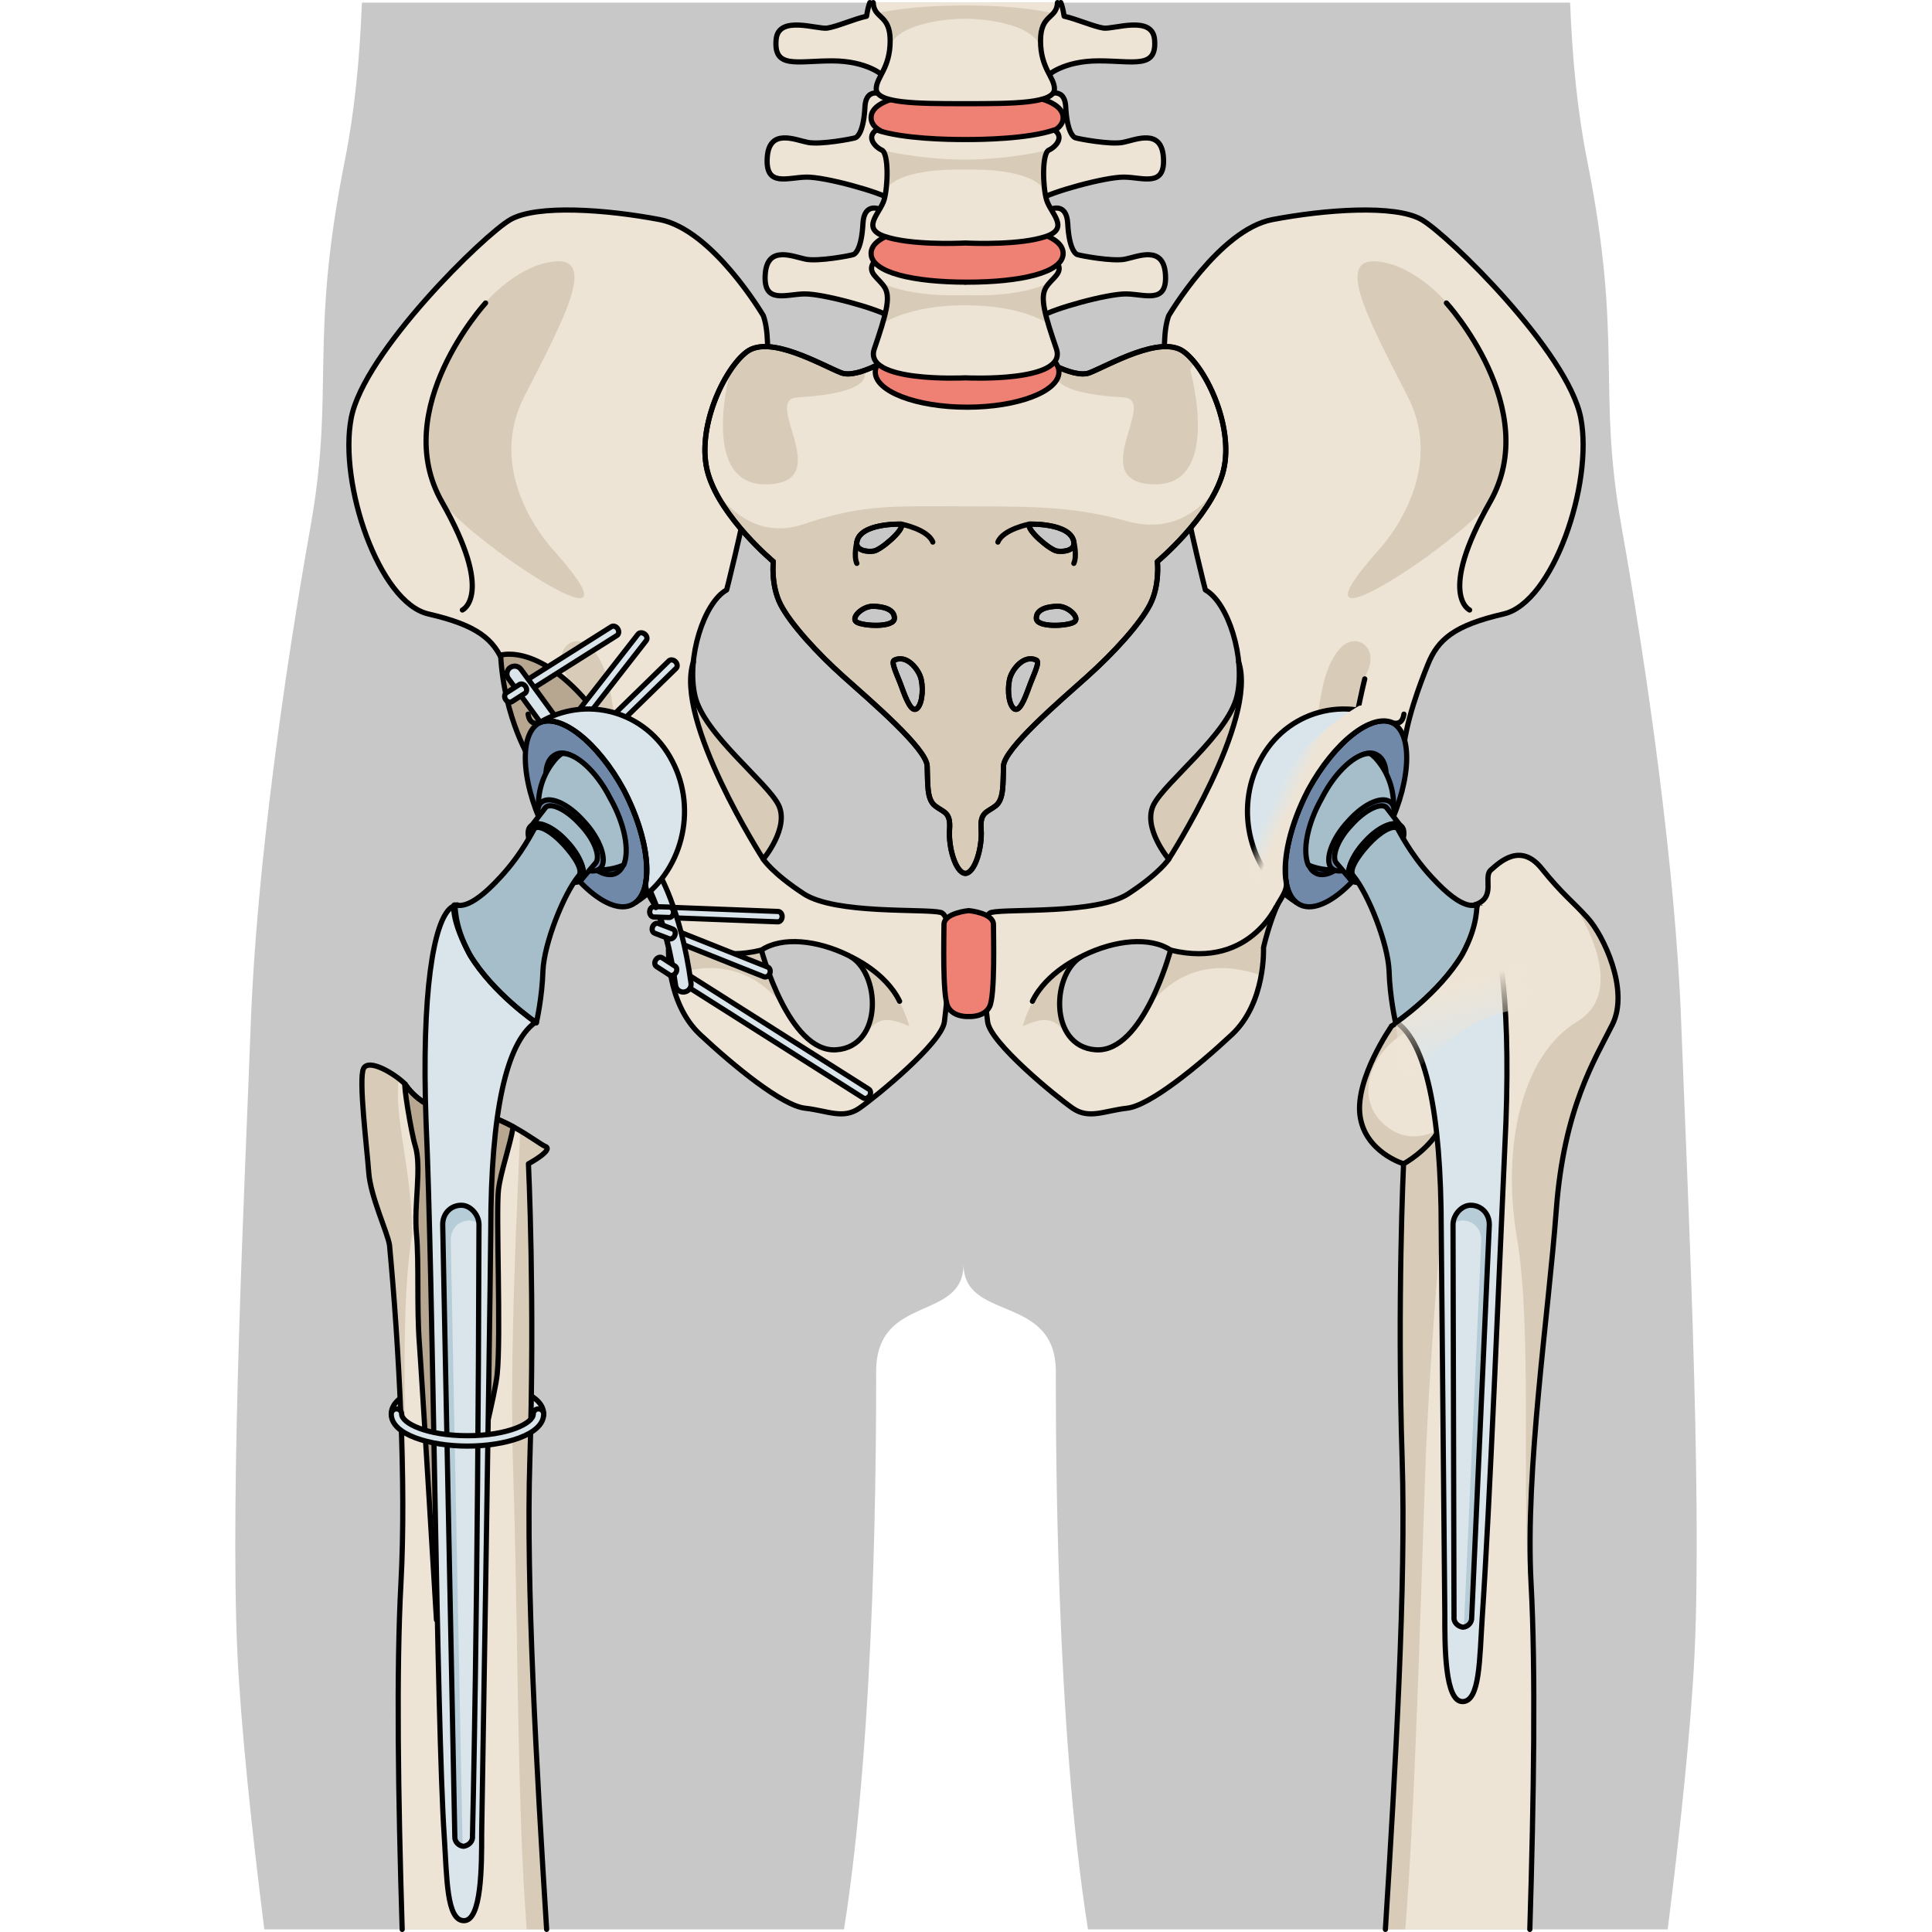 <?xml version="1.0" encoding="utf-8"?>
<!-- Created by: Science Figures, www.sciencefigures.org, Generator: Science Figures Editor -->
<!DOCTYPE svg PUBLIC "-//W3C//DTD SVG 1.1//EN" "http://www.w3.org/Graphics/SVG/1.1/DTD/svg11.dtd">
<svg version="1.1" id="Layer_1" xmlns="http://www.w3.org/2000/svg" xmlns:xlink="http://www.w3.org/1999/xlink" 
	 width="800px" height="800px" viewBox="0 0 281.256 371.818" enable-background="new 0 0 281.256 371.818"
	 xml:space="preserve">
<g>
	<path id="changecolor_226_" fill="#C8C8C8" d="M5.586,371.316h111.564c6.183-39.051,6.184-93.791,6.184-107.318
		c0-15.115,16.818-9.516,16.818-20.719c0,11.203,17.767,5.604,17.767,20.719c0,13.527-0.004,68.268,6.184,107.318H275.67
		c2.448-19.433,4.521-39.121,5.18-53.273c1.479-31.598-1.475-91.57-2.584-121.373c-1.11-29.804-6.658-68.229-11.457-95.163
		c-4.805-26.928,0.369-35.553-6.655-70.739c-1.86-9.323-2.86-19.659-3.263-30.265H24.367c-0.402,10.605-1.4,20.941-3.262,30.265
		c-7.022,35.188-1.854,43.812-6.652,70.739C9.644,128.441,4.098,166.866,2.994,196.67c-1.11,29.803-4.062,89.775-2.591,121.373
		C1.067,332.195,3.138,351.884,5.586,371.316z"/>
	<g>
		<g>
			<g>
				<path fill="#EEE4D5" d="M135.74,175.592c-3.163-0.752-20.259,0.398-26.34-3.583s-7.783-6.658-7.783-6.658
					s5.106-6.082,2.918-10.46c-2.188-4.377-14.354-13.623-16.056-20.92s1.702-18.001,6.082-20.435c0,0,10.948-42.331,7.056-52.791
					c0,0-9.729-16.542-19.949-18.487c-10.218-1.947-23.597-2.919-28.704,0c-5.108,2.918-28.218,25.544-30.651,38.191
					c-2.434,12.651,5.351,35.519,14.839,37.707c9.486,2.191,12.65,4.865,14.596,9.732c1.946,4.865,2.226,8.567,3.896,14.706
					c4.623-0.73,16.539,18.864,21.162,24.704c4.624,5.836,6.567,15.081,6.567,15.081s-0.485,10.565,6.081,16.719
					c6.569,6.148,15.813,13.688,20.192,14.178c4.379,0.486,7.298,2.189,10.46,0c3.161-2.188,15.88-12.575,16.363-16.624
					C136.954,192.599,138.9,176.345,135.74,175.592z M115.662,202.034c-9.167,0.631-14.407-19.186-14.407-19.186
					c3.931-2.619,10.696-1.963,16.811,1.056C124.176,186.927,124.83,201.406,115.662,202.034z"/>
				<path fill="#D8CCB9" d="M101.617,165.352c0,0,5.106-6.082,2.918-10.46c-2.188-4.377-14.354-13.623-16.056-20.92
					c-0.471-2.014-0.54-4.289-0.317-6.579C84.419,138.635,101.617,165.352,101.617,165.352z"/>
				<g>
					<path fill="#D8CCB9" d="M83.822,187.745c12.526-4.531,19.453,2.779,22.019,6.471c-2.919-5.198-4.514-11.099-4.578-11.345
						c-2.751,0.456-5.783,1.114-9.074,0.675c-7.771-1.046-11.236-8.879-11.236-8.879h-0.028c1.691,4.12,2.448,7.713,2.448,7.713
						S83.272,184.679,83.822,187.745z"/>
					<path fill="#D8CCB9" d="M116.419,183.158l-0.006,0.003c0.555,0.23,1.104,0.476,1.649,0.743c4.94,2.443,6.312,12.376,1.81,16.42
						l0.002-0.002c3.186-2.787,3.391-5.693,9.847-2.827C126.493,186.141,116.419,183.158,116.419,183.158z"/>
					<polygon fill="#D8CCB9" points="107.011,196.144 107.003,196.133 107.011,196.147 					"/>
				</g>
				<path fill="#D8CCB9" d="M64.747,123.604c-1.412,0.566-2.373,2.201-1.828,4.346c0.564,2.229,2.031,3.866,2.401,6.274
					c0.471,3.039,0.689,6.142,1.021,9.2c0.565,5.215,1.628,9.464,11.775,8.857c10.149-0.603-3.588-7.161-4.119-9.062
					c-1.603-5.723-1.189-13.779-5.389-18.478C67.413,123.404,65.92,123.132,64.747,123.604z"/>
				<path fill="#D8CCB9" d="M61.682,106.37c0,0-14.141-14.268-6.046-30.074c8.093-15.806,14.521-27.775,4.61-25.811
					c-9.913,1.969-18.853,15.018-20.97,22.287c-2.116,7.266-3.594,15.941,0,22.911C42.872,102.651,81.066,128.409,61.682,106.37z"/>
				<path fill="none" stroke="#000000" stroke-linecap="round" stroke-linejoin="round" stroke-miterlimit="10" d="M135.74,175.592
					c-3.163-0.752-20.259,0.398-26.34-3.583s-7.783-6.658-7.783-6.658s5.106-6.082,2.918-10.46
					c-2.188-4.377-14.354-13.623-16.056-20.92s1.702-18.001,6.082-20.435c0,0,10.948-42.331,7.056-52.791
					c0,0-9.729-16.542-19.949-18.487c-10.218-1.947-23.597-2.919-28.704,0c-5.108,2.918-28.218,25.544-30.651,38.191
					c-2.434,12.651,5.351,35.519,14.839,37.707c9.486,2.191,12.65,4.865,14.596,9.732c1.946,4.865,1.766,8.567,3.896,14.706
					c4.623-0.73,16.539,18.864,21.162,24.704c4.624,5.836,6.567,15.081,6.567,15.081s-0.485,10.565,6.081,16.719
					c6.569,6.148,15.813,13.688,20.192,14.178c4.379,0.486,7.298,2.189,10.46,0c3.161-2.188,15.88-12.575,16.363-16.624
					C136.954,192.599,138.9,176.345,135.74,175.592z M115.662,202.034c-9.167,0.631-14.407-19.186-14.407-19.186
					c3.931-2.619,10.696-1.963,16.811,1.056C124.176,186.927,124.83,201.406,115.662,202.034z"/>
				<path fill="none" stroke="#000000" stroke-linecap="round" stroke-linejoin="round" stroke-miterlimit="10" d="M48.171,58.307
					c0,0-18.595,20.363-8.399,38.294c10.194,17.931,3.933,20.796,3.933,20.796"/>
				<path fill="none" stroke="#000000" stroke-linecap="round" stroke-linejoin="round" stroke-miterlimit="10" d="M101.617,165.352
					c0,0-17.198-26.721-13.455-37.96"/>
				<path fill="none" stroke="#000000" stroke-linecap="round" stroke-linejoin="round" stroke-miterlimit="10" d="M80.303,173.231
					c0,0,5.117,13.479,20.95,9.618"/>
				<path fill="none" stroke="#000000" stroke-linecap="round" stroke-linejoin="round" stroke-miterlimit="10" d="M118.529,184.163
					c0,0,6.6,2.916,9.32,8.533"/>
				<g>
					<path fill="#EEE4D5" d="M144.789,196.652c0.484,4.049,13.201,14.436,16.363,16.624c3.164,2.189,6.082,0.486,10.461,0
						c4.379-0.489,13.623-8.027,20.191-14.178c6.568-6.152,6.08-16.719,6.08-16.719s1.945-9.245,6.568-15.081
						c4.625-5.84,15.609-16.51,19.184-16.01c-0.35-5.375,3.928-18.534,5.873-23.398c1.945-4.867,5.109-7.543,14.598-9.733
						c9.488-2.187,17.271-25.055,14.838-37.706c-2.434-12.648-25.543-35.272-30.65-38.191c-5.109-2.919-18.488-1.947-28.707,0
						c-10.217,1.946-19.945,18.487-19.945,18.487c-3.896,10.46,7.053,52.79,7.053,52.79c4.379,2.434,7.787,13.138,6.084,20.436
						c-1.705,7.297-13.867,16.542-16.055,20.92c-2.189,4.379,2.918,10.46,2.918,10.46s-1.705,2.676-7.785,6.658
						c-6.082,3.98-23.176,2.83-26.338,3.583C142.357,176.345,144.303,192.599,144.789,196.652z M163.195,183.904
						c6.111-3.018,12.879-3.675,16.807-1.055c0,0-5.238,19.816-14.406,19.186C156.426,201.406,157.082,186.927,163.195,183.904z"/>
					<path fill="#D8CCB9" d="M179.643,165.352c0,0-5.107-6.082-2.918-10.46c2.188-4.379,14.35-13.623,16.055-20.92
						c0.469-2.014,0.539-4.289,0.318-6.579C196.834,138.635,179.643,165.352,179.643,165.352z"/>
					<g>
						<path fill="#D8CCB9" d="M197.436,187.745c-12.527-4.531-19.451,2.779-22.018,6.471c2.916-5.198,4.512-11.099,4.578-11.345
							c2.75,0.456,5.781,1.114,9.072,0.675c7.771-1.046,11.236-8.879,11.236-8.879h0.027c-1.688,4.12-2.447,7.713-2.447,7.713
							S197.984,184.679,197.436,187.745z"/>
						<path fill="#D8CCB9" d="M164.836,183.158l0.008,0.003c-0.555,0.23-1.104,0.476-1.648,0.743
							c-4.943,2.443-6.314,12.376-1.812,16.42v-0.002c-3.186-2.787-3.393-5.693-9.846-2.827
							C154.766,186.141,164.836,183.158,164.836,183.158z"/>
						<polygon fill="#D8CCB9" points="174.246,196.144 174.25,196.133 174.246,196.147 						"/>
					</g>
					<path fill="#D8CCB9" d="M216.512,123.604c1.412,0.566,2.371,2.201,1.826,4.346c-0.564,2.229-2.029,3.866-2.402,6.274
						c-0.471,3.039-0.688,6.142-1.018,9.2c-0.568,5.215-1.631,9.464-11.779,8.857c-10.148-0.603,3.59-7.161,4.123-9.062
						c1.6-5.723,1.188-13.779,5.389-18.478C213.844,123.404,215.334,123.132,216.512,123.604z"/>
					<path fill="#D8CCB9" d="M219.576,106.37c0,0,14.141-14.268,6.047-30.074c-8.096-15.806-14.525-27.775-4.611-25.811
						c9.912,1.968,18.852,15.017,20.969,22.286c2.119,7.266,3.594,15.942,0,22.911C238.387,102.651,200.189,128.409,219.576,106.37z
						"/>
					<path fill="none" stroke="#000000" stroke-linecap="round" stroke-linejoin="round" stroke-miterlimit="10" d="
						M224.666,145.484 M224.666,145.484c0.506-6.619,3.438-14.078,4.844-17.594c1.945-4.867,5.109-7.543,14.598-9.733
						c9.488-2.187,17.271-25.055,14.838-37.706c-2.434-12.648-25.543-35.272-30.65-38.191c-5.109-2.919-18.488-1.947-28.707,0
						c-10.217,1.946-19.945,18.487-19.945,18.487c-3.896,10.46,7.053,52.79,7.053,52.79c4.379,2.434,7.787,13.138,6.084,20.436
						c-1.705,7.297-13.867,16.542-16.055,20.92c-2.189,4.379,2.918,10.46,2.918,10.46s-1.705,2.676-7.785,6.658
						c-6.082,3.98-23.176,2.83-26.338,3.583c-3.162,0.752-1.217,17.005-0.73,21.059c0.484,4.049,13.201,14.436,16.363,16.624
						c3.164,2.189,6.082,0.486,10.461,0c4.379-0.489,13.623-8.027,20.191-14.178c6.568-6.152,6.08-16.719,6.08-16.719
						s1.945-9.245,6.568-15.081 M163.195,183.904c6.111-3.018,12.879-3.675,16.807-1.055c0,0-5.238,19.816-14.406,19.186
						C156.426,201.406,157.082,186.927,163.195,183.904z"/>
					<path fill="none" stroke="#000000" stroke-linecap="round" stroke-linejoin="round" stroke-miterlimit="10" d="M233.084,58.307
						c0,0,18.598,20.363,8.398,38.294c-10.193,17.931-3.93,20.796-3.93,20.796"/>
					<path fill="none" stroke="#000000" stroke-linecap="round" stroke-linejoin="round" stroke-miterlimit="10" d="
						M217.369,130.656c0,0-2.609,10.485-2.73,16.268c-0.123,5.786-7.377,5.358-7.377,5.358"/>
					<path fill="none" stroke="#000000" stroke-linecap="round" stroke-linejoin="round" stroke-miterlimit="10" d="
						M179.643,165.352c0,0,17.193-26.721,13.453-37.96"/>
					<path fill="none" stroke="#000000" stroke-linecap="round" stroke-linejoin="round" stroke-miterlimit="10" d="
						M200.955,173.231c0,0-5.117,13.479-20.953,9.618"/>
					<path fill="none" stroke="#000000" stroke-linecap="round" stroke-linejoin="round" stroke-miterlimit="10" d="M162.73,184.163
						c0,0-6.604,2.916-9.32,8.533"/>
				</g>
				<path fill="#EE8074" d="M141.154,195.632c0,0,2.948,0.218,4.014-1.899c1.068-2.115,0.746-13.549,0.746-15.8
					c0-2.248-4.76-2.683-4.76-2.683s-4.763,0.436-4.763,2.683c0,2.25-0.323,13.685,0.745,15.8
					C138.205,195.85,141.154,195.632,141.154,195.632z"/>
				<path fill="none" stroke="#000000" stroke-linecap="round" stroke-linejoin="round" stroke-miterlimit="10" d="M141.154,195.632
					c0,0,2.948,0.218,4.014-1.899c1.068-2.115,0.746-13.549,0.746-15.8c0-2.248-4.76-2.683-4.76-2.683s-4.763,0.436-4.763,2.683
					c0,2.25-0.323,13.685,0.745,15.8C138.205,195.85,141.154,195.632,141.154,195.632z"/>
				<path fill="#B7A791" stroke="#000000" stroke-linecap="round" stroke-linejoin="round" stroke-miterlimit="10" d="
					M56.962,146.557c0,0-5.204-8.066-5.897-20.468c0,0,8.585-2.775,19.773,13.009L56.962,146.557z"/>
			</g>
			<g>
				<g>
					<path fill="#EEE4D5" d="M182.529,67.676c-4.428-3.252-14.305,2.552-18.102,4.061c-3.26,1.294-10.506-3.48-10.506-3.48
						l-13.414-0.117l-13.419,0.117c0,0-7.25,4.775-10.506,3.48c-3.798-1.509-13.669-7.312-18.099-4.061
						c-4.431,3.248-10,15.09-7.47,23.566c2.53,8.473,12.53,16.832,12.53,16.832s-0.506,4.527,1.392,8.244
						c1.899,3.712,6.962,9.289,12.154,13.93c5.188,4.644,15.945,13.816,16.072,17.181c0.128,3.369-0.127,6.387,1.52,7.664
						c1.644,1.276,3.038,1.162,2.784,4.526c-0.251,3.369,1.14,8.359,3.039,8.476c1.898-0.115,3.289-5.106,3.037-8.476
						c-0.254-3.364,1.141-3.25,2.783-4.526c1.646-1.277,1.395-4.295,1.521-7.664c0.125-3.365,10.885-12.538,16.072-17.181
						c5.189-4.643,10.25-10.217,12.148-13.93c1.9-3.717,1.393-8.244,1.393-8.244s10.002-8.358,12.531-16.832
						C192.527,82.765,186.959,70.923,182.529,67.676z M119.622,104.324c0.608-3.731,8.561-3.453,8.561-3.453
						c0.669,1.058-3.942,4.954-5.281,5.18C121.567,106.271,119.363,105.923,119.622,104.324z M119.622,119.745
						c-1.334-0.779,1.033-3.062,3.036-3.062s4.248,0.555,4.189,2.335C126.788,120.803,120.959,120.524,119.622,119.745z
						 M131.28,136.281c-1.093,1.111-2.187-1.726-3.032-4.065c-0.844-2.338-2.178-4.822-1.398-5.179
						c2.309-1.059,4.368,1.503,4.977,3.12C132.433,131.771,132.372,135.166,131.28,136.281z M152.83,100.871
						c0,0,7.951-0.278,8.561,3.453c0.26,1.599-1.941,1.947-3.277,1.727C156.777,105.825,152.164,101.929,152.83,100.871z
						 M152.766,132.216c-0.846,2.339-1.939,5.177-3.029,4.065c-1.094-1.115-1.156-4.51-0.547-6.124
						c0.605-1.617,2.666-4.179,4.975-3.12C154.945,127.394,153.611,129.878,152.766,132.216z M161.391,119.745
						c-1.338,0.779-7.164,1.058-7.225-0.726c-0.062-1.781,2.184-2.336,4.188-2.336S162.725,118.966,161.391,119.745z"/>
					<g>
						<path fill="#D8CCB9" d="M182.529,67.676c-4.428-3.252-14.305,2.552-18.102,4.061c-1.43,0.57-3.629-0.033-5.648-0.892
							c-0.236,0.121-0.469,0.234-0.705,0.356c-1.359,3.703,6.266,4.887,12.951,5.296c6.688,0.408-7.58,16.359,5.723,16.718
							c13.301,0.361,7.035-22.015,7.035-22.015l0.803-1.504C183.895,68.856,183.199,68.167,182.529,67.676z"/>
						<path fill="#D8CCB9" d="M108.077,76.498c6.626-0.403,14.164-1.574,12.98-5.195c-1.659,0.588-3.313,0.894-4.474,0.434
							c-3.798-1.509-13.669-7.312-18.099-4.061c-1.037,0.758-2.129,1.987-3.171,3.526l0,0c0,0-6.26,22.376,7.04,22.017
							C115.656,92.857,101.387,76.906,108.077,76.498z"/>
					</g>
					<path fill="#D8CCB9" d="M189.248,93.265c-2.363,3.671-7.902,9.724-17.65,7.03c-9.711-2.687-16.703-2.85-30.759-2.85
						c-14.052,0-19.835-0.499-31.427,3.421c-11.53,3.898-17.606-7.527-17.67-7.649c3.31,7.751,11.805,14.856,11.805,14.856
						s-0.506,4.527,1.392,8.244c1.899,3.712,6.962,9.288,12.154,13.93c5.188,4.644,15.945,13.816,16.072,17.181
						c0.128,3.368-0.127,6.388,1.52,7.664c1.644,1.277,3.038,1.162,2.784,4.526c-0.251,3.369,1.14,8.359,3.04,8.477
						c1.898-0.117,3.289-5.108,3.035-8.477c-0.252-3.364,1.143-3.249,2.783-4.526c1.646-1.276,1.395-4.296,1.521-7.664
						c0.125-3.364,10.887-12.537,16.072-17.181c5.191-4.643,10.252-10.218,12.15-13.93c1.9-3.717,1.393-8.244,1.393-8.244
						S185.922,100.998,189.248,93.265z M119.622,104.324c0.608-3.731,8.561-3.453,8.561-3.453c0.669,1.058-3.942,4.954-5.281,5.18
						C121.567,106.271,119.363,105.923,119.622,104.324z M119.622,119.745c-1.334-0.779,1.033-3.062,3.036-3.062
						s4.248,0.555,4.189,2.335C126.788,120.803,120.959,120.524,119.622,119.745z M131.28,136.281
						c-1.093,1.111-2.187-1.726-3.032-4.065c-0.844-2.338-2.178-4.822-1.398-5.179c2.309-1.059,4.368,1.503,4.977,3.12
						C132.433,131.771,132.372,135.166,131.28,136.281z M152.83,100.871c0,0,7.951-0.278,8.561,3.453
						c0.26,1.599-1.941,1.947-3.277,1.727C156.777,105.825,152.164,101.929,152.83,100.871z M152.766,132.216
						c-0.846,2.339-1.939,5.177-3.029,4.065c-1.094-1.115-1.156-4.51-0.547-6.124c0.605-1.617,2.666-4.179,4.975-3.12
						C154.945,127.394,153.611,129.878,152.766,132.216z M161.391,119.745c-1.338,0.779-7.164,1.058-7.225-0.726
						c-0.062-1.781,2.184-2.336,4.188-2.336S162.725,118.966,161.391,119.745z"/>
					<path fill="none" stroke="#000000" stroke-linecap="round" stroke-linejoin="round" stroke-miterlimit="10" d="M182.529,67.676
						c-4.428-3.252-14.305,2.552-18.102,4.061c-3.26,1.294-10.506-3.48-10.506-3.48l-13.414-0.117l-13.419,0.117
						c0,0-7.25,4.775-10.506,3.48c-3.798-1.509-13.669-7.312-18.099-4.061c-4.431,3.248-10,15.09-7.47,23.566
						c2.53,8.473,12.53,16.832,12.53,16.832s-0.506,4.527,1.392,8.244c1.899,3.712,6.962,9.289,12.154,13.93
						c5.188,4.644,15.945,13.816,16.072,17.181c0.128,3.369-0.127,6.387,1.52,7.664c1.644,1.276,3.038,1.162,2.784,4.526
						c-0.251,3.369,1.14,8.359,3.039,8.476c1.898-0.115,3.289-5.106,3.037-8.476c-0.254-3.364,1.141-3.25,2.783-4.526
						c1.646-1.277,1.395-4.295,1.521-7.664c0.125-3.365,10.885-12.538,16.072-17.181c5.189-4.643,10.25-10.217,12.148-13.93
						c1.9-3.717,1.393-8.244,1.393-8.244s10.002-8.358,12.531-16.832C192.527,82.765,186.959,70.923,182.529,67.676z
						 M119.622,104.324c0.608-3.731,8.561-3.453,8.561-3.453c0.669,1.058-3.942,4.954-5.281,5.18
						C121.567,106.271,119.363,105.923,119.622,104.324z M119.622,119.745c-1.334-0.779,1.033-3.062,3.036-3.062
						s4.248,0.555,4.189,2.335C126.788,120.803,120.959,120.524,119.622,119.745z M131.28,136.281
						c-1.093,1.111-2.187-1.726-3.032-4.065c-0.844-2.338-2.178-4.822-1.398-5.179c2.309-1.059,4.368,1.503,4.977,3.12
						C132.433,131.771,132.372,135.166,131.28,136.281z M152.83,100.871c0,0,7.951-0.278,8.561,3.453
						c0.26,1.599-1.941,1.947-3.277,1.727C156.777,105.825,152.164,101.929,152.83,100.871z M152.766,132.216
						c-0.846,2.339-1.939,5.177-3.029,4.065c-1.094-1.115-1.156-4.51-0.547-6.124c0.605-1.617,2.666-4.179,4.975-3.12
						C154.945,127.394,153.611,129.878,152.766,132.216z M161.391,119.745c-1.338,0.779-7.164,1.058-7.225-0.726
						c-0.062-1.781,2.184-2.336,4.188-2.336S162.725,118.966,161.391,119.745z"/>
					<path fill="none" stroke="#000000" stroke-linecap="round" stroke-linejoin="round" stroke-miterlimit="10" d="M182.529,67.676
						c-4.428-3.252-14.305,2.552-18.102,4.061c-3.26,1.294-10.506-3.48-10.506-3.48l-13.414-0.117l-13.419,0.117
						c0,0-7.25,4.775-10.506,3.48c-3.798-1.509-13.669-7.312-18.099-4.061c-4.431,3.248-10,15.09-7.47,23.566
						c2.53,8.473,12.53,16.832,12.53,16.832s-0.506,4.527,1.392,8.244c1.899,3.712,6.962,9.289,12.154,13.93
						c5.188,4.644,15.945,13.816,16.072,17.181c0.128,3.369-0.127,6.387,1.52,7.664c1.644,1.276,3.038,1.162,2.784,4.526
						c-0.251,3.369,1.14,8.359,3.039,8.476c1.898-0.115,3.289-5.106,3.037-8.476c-0.254-3.364,1.141-3.25,2.783-4.526
						c1.646-1.277,1.395-4.295,1.521-7.664c0.125-3.365,10.885-12.538,16.072-17.181c5.189-4.643,10.25-10.217,12.148-13.93
						c1.9-3.717,1.393-8.244,1.393-8.244s10.002-8.358,12.531-16.832C192.527,82.765,186.959,70.923,182.529,67.676z
						 M119.622,104.324c0.608-3.731,8.561-3.453,8.561-3.453c0.669,1.058-3.942,4.954-5.281,5.18
						C121.567,106.271,119.363,105.923,119.622,104.324z M119.622,119.745c-1.334-0.779,1.033-3.062,3.036-3.062
						s4.248,0.555,4.189,2.335C126.788,120.803,120.959,120.524,119.622,119.745z M131.28,136.281
						c-1.093,1.111-2.187-1.726-3.032-4.065c-0.844-2.338-2.178-4.822-1.398-5.179c2.309-1.059,4.368,1.503,4.977,3.12
						C132.433,131.771,132.372,135.166,131.28,136.281z M152.83,100.871c0,0,7.951-0.278,8.561,3.453
						c0.26,1.599-1.941,1.947-3.277,1.727C156.777,105.825,152.164,101.929,152.83,100.871z M152.766,132.216
						c-0.846,2.339-1.939,5.177-3.029,4.065c-1.094-1.115-1.156-4.51-0.547-6.124c0.605-1.617,2.666-4.179,4.975-3.12
						C154.945,127.394,153.611,129.878,152.766,132.216z M161.391,119.745c-1.338,0.779-7.164,1.058-7.225-0.726
						c-0.062-1.781,2.184-2.336,4.188-2.336S162.725,118.966,161.391,119.745z"/>
					<path fill="#EEE4D5" d="M125.275,18.458c0,0-3.874-2.232-4.096,2.13c-0.224,4.362-1.266,5.726-1.857,5.929
						c-0.595,0.207-6.688,1.365-9.142,0.889c-2.452-0.479-7.434-2.796-7.805,2.93c-0.37,5.725,3.865,3.813,7.509,3.751
						c3.64-0.069,14.342,2.929,16.272,4.293C128.089,39.742,130.7,22.343,125.275,18.458z"/>
					<path fill="#EEE4D5" d="M155.727,18.458c0,0,3.875-2.232,4.096,2.13c0.223,4.362,1.264,5.726,1.859,5.929
						c0.594,0.207,6.689,1.365,9.143,0.889c2.449-0.479,7.43-2.796,7.803,2.93c0.371,5.725-3.863,3.813-7.51,3.751
						c-3.639-0.069-14.34,2.929-16.271,4.293C152.91,39.742,150.305,22.343,155.727,18.458z"/>
					<path fill="none" stroke="#000000" stroke-linecap="round" stroke-linejoin="round" stroke-miterlimit="10" d="M125.275,18.458
						c0,0-3.874-2.232-4.096,2.13c-0.224,4.362-1.266,5.726-1.857,5.929c-0.595,0.207-6.688,1.365-9.142,0.889
						c-2.452-0.479-7.434-2.796-7.805,2.93c-0.37,5.725,3.865,3.813,7.509,3.751c3.64-0.069,14.342,2.929,16.272,4.293
						C128.089,39.742,130.7,22.343,125.275,18.458z"/>
					<path fill="none" stroke="#000000" stroke-linecap="round" stroke-linejoin="round" stroke-miterlimit="10" d="M155.727,18.458
						c0,0,3.875-2.232,4.096,2.13c0.223,4.362,1.264,5.726,1.859,5.929c0.594,0.207,6.689,1.365,9.143,0.889
						c2.449-0.479,7.43-2.796,7.803,2.93c0.371,5.725-3.863,3.813-7.51,3.751c-3.639-0.069-14.34,2.929-16.271,4.293
						C152.91,39.742,150.305,22.343,155.727,18.458z"/>
					<path fill="#EEE4D5" d="M124.209,40.34c0,0-3.198-1.633-3.42,2.729c-0.222,4.363-1.264,5.723-1.858,5.931
						c-0.594,0.205-6.688,1.362-9.14,0.886c-2.452-0.478-7.431-2.794-7.804,2.932c-0.372,5.724,3.864,3.819,7.505,3.748
						c3.644-0.069,14.342,2.931,16.275,4.296C127.701,62.223,129.636,44.226,124.209,40.34z"/>
					<path fill="#EEE4D5" d="M156.791,40.34c0,0,3.195-1.633,3.42,2.729c0.225,4.363,1.266,5.723,1.857,5.931
						c0.596,0.205,6.689,1.362,9.141,0.886c2.453-0.479,7.436-2.794,7.803,2.932c0.373,5.724-3.861,3.819-7.502,3.748
						c-3.643-0.069-14.346,2.931-16.277,4.296C153.301,62.223,151.367,44.226,156.791,40.34z"/>
					<path fill="none" stroke="#000000" stroke-linecap="round" stroke-linejoin="round" stroke-miterlimit="10" d="M124.209,40.34
						c0,0-3.198-1.633-3.42,2.729c-0.222,4.363-1.264,5.723-1.858,5.931c-0.594,0.205-6.688,1.362-9.14,0.886
						c-2.452-0.478-7.431-2.794-7.804,2.932c-0.372,5.724,3.864,3.819,7.505,3.748c3.644-0.069,14.342,2.931,16.275,4.296
						C127.701,62.223,129.636,44.226,124.209,40.34z"/>
					<path fill="none" stroke="#000000" stroke-linecap="round" stroke-linejoin="round" stroke-miterlimit="10" d="M156.791,40.34
						c0,0,3.195-1.633,3.42,2.729c0.225,4.363,1.266,5.723,1.857,5.931c0.596,0.205,6.689,1.362,9.141,0.886
						c2.453-0.479,7.436-2.794,7.803,2.932c0.373,5.724-3.861,3.819-7.502,3.748c-3.643-0.069-14.346,2.931-16.277,4.296
						C153.301,62.223,151.367,44.226,156.791,40.34z"/>
					<path fill="#EE8074" d="M159.322,22.646c0,3.732-8.275,4.715-18.483,4.715c-10.204,0-18.477-0.982-18.477-4.715
						s8.271-5.122,18.477-5.122C151.047,17.523,159.322,18.913,159.322,22.646z"/>
					<path fill="none" stroke="#000000" stroke-linecap="round" stroke-linejoin="round" stroke-miterlimit="10" d="M159.322,22.646
						c0,3.732-8.275,4.715-18.483,4.715c-10.204,0-18.477-0.982-18.477-4.715s8.271-5.122,18.477-5.122
						C151.047,17.523,159.322,18.913,159.322,22.646z"/>
					<path fill="#EE8074" d="M158.516,71.605c0,3.732-7.916,6.759-17.677,6.759c-9.76,0-17.67-3.027-17.67-6.759
						c0-3.732,7.91-6.757,17.67-6.757C150.6,64.848,158.516,67.874,158.516,71.605z"/>
					<path fill="none" stroke="#000000" stroke-linecap="round" stroke-linejoin="round" stroke-miterlimit="10" d="M158.516,71.605
						c0,3.732-7.916,6.759-17.677,6.759c-9.76,0-17.67-3.027-17.67-6.759c0-3.732,7.91-6.757,17.67-6.757
						C150.6,64.848,158.516,67.874,158.516,71.605z"/>
					<path fill="#EEE4D5" d="M155.975,55.405c1.117-1.907,3.482-2.796,2.225-4.841c-4.135-0.746-17.584,3.684-17.698,3.721
						c-0.112-0.037-13.56-4.465-17.698-3.721c-1.258,2.044,1.109,2.934,2.224,4.841c1.116,1.911,0.194,5.182-2.047,11.744
						c-2.227,6.525,17.298,5.578,17.521,5.567c0.224,0.011,19.75,0.958,17.524-5.567C155.783,60.587,154.861,57.316,155.975,55.405z
						"/>
					<path fill="#D8CCB9" d="M155.975,55.405c0.236-0.407,0.531-0.766,0.84-1.103c-5.881,3.072-16.086,2.505-16.306,2.491l0,0H140.5
						h-0.006l0,0c-0.223,0.014-10.428,0.581-16.307-2.491c0.306,0.336,0.602,0.695,0.837,1.103c0.798,1.366,0.55,3.438-0.475,6.903
						l0.002,0.001c0,0,4.885-3.563,15.947-3.563c11.063,0,15.952,3.563,15.952,3.563v-0.001
						C155.426,58.844,155.178,56.771,155.975,55.405z"/>
					<path fill="none" stroke="#000000" stroke-linecap="round" stroke-linejoin="round" stroke-miterlimit="10" d="M155.975,55.405
						c1.117-1.907,3.482-2.796,2.225-4.841c-4.135-0.746-17.584,3.684-17.698,3.721c-0.112-0.037-13.56-4.465-17.698-3.721
						c-1.258,2.044,1.109,2.934,2.224,4.841c1.116,1.911,0.194,5.182-2.047,11.744c-2.227,6.525,17.298,5.578,17.521,5.567
						c0.224,0.011,19.75,0.958,17.524-5.567C155.783,60.587,154.861,57.316,155.975,55.405z"/>
					<path fill="#EE8074" d="M159.322,48.773c0,3.732-8.275,5.53-18.483,5.53c-10.204,0-18.477-1.797-18.477-5.53
						c0-3.734,8.271-5.532,18.477-5.532C151.047,43.241,159.322,45.039,159.322,48.773z"/>
					<path fill="none" stroke="#000000" stroke-linecap="round" stroke-linejoin="round" stroke-miterlimit="10" d="M159.322,48.773
						c0,3.732-8.275,5.53-18.483,5.53c-10.204,0-18.477-1.797-18.477-5.53c0-3.734,8.271-5.532,18.477-5.532
						C151.047,43.241,159.322,45.039,159.322,48.773z"/>
					<path fill="#EEE4D5" d="M156.572,28.891c1.338-0.614,3.045-2.521,1.041-3.884c-5.066,1.741-14.168,1.852-16.758,1.845v-0.005
						c0,0-0.127,0.002-0.354,0.005c-0.227-0.002-0.354-0.005-0.354-0.005v0.005c-2.589,0.006-11.691-0.104-16.755-1.845
						c-2.005,1.363-0.296,3.27,1.04,3.884c1.338,0.615,1.188,6.952,0.445,9.541c-0.742,2.59-4.595,5.501,0.148,7.088
						c4.9,1.642,13.63,1.332,15.476,1.248c1.845,0.084,10.574,0.394,15.474-1.248c4.748-1.587,0.893-4.499,0.15-7.088
						C155.379,35.844,155.234,29.506,156.572,28.891z"/>
					<path fill="#D8CCB9" d="M156.439,28.976c-0.025-0.053-0.041-0.085-0.041-0.085s-7.209,1.807-15.982,1.816
						c-8.776-0.01-15.984-1.816-15.984-1.816c1.06,0.484,1.188,4.555,0.828,7.517l0,0c2.78-4.051,13.59-3.815,15.069-3.764v0.006
						c0,0,0.033-0.001,0.087-0.004c0.052,0.002,0.085,0.004,0.085,0.004v-0.006c1.479-0.052,12.29-0.287,15.071,3.764
						c0.057-0.033,0.107-0.068,0.158-0.103C155.402,33.48,155.514,29.719,156.439,28.976z"/>
					<path fill="none" stroke="#000000" stroke-linecap="round" stroke-linejoin="round" stroke-miterlimit="10" d="M156.572,28.891
						c1.338-0.614,3.045-2.521,1.041-3.884c-5.066,1.741-14.168,1.852-16.758,1.845v-0.005c0,0-0.127,0.002-0.354,0.005
						c-0.227-0.002-0.354-0.005-0.354-0.005v0.005c-2.589,0.006-11.691-0.104-16.755-1.845c-2.005,1.363-0.296,3.27,1.04,3.884
						c1.338,0.615,1.188,6.952,0.445,9.541c-0.742,2.59-4.595,5.501,0.148,7.088c4.9,1.642,13.63,1.332,15.476,1.248
						c1.845,0.084,10.574,0.394,15.474-1.248c4.748-1.587,0.893-4.499,0.15-7.088C155.379,35.844,155.234,29.506,156.572,28.891z"/>
					<g>
						<path fill="#EEE4D5" d="M124.555,0.502h-2.434c-0.223,0.547-0.445,1.372-0.63,2.621c-2.406,0.534-5.639,1.979-7.546,2.282
							c-1.907,0.305-9.449-2.584-9.861,2.207c-0.491,5.683,3.892,4.104,10.772,4.104s9.867,2.89,9.867,2.89
							S131.72,6.388,124.555,0.502z"/>
						<path fill="#EEE4D5" d="M167.055,5.405c-1.906-0.304-5.141-1.749-7.543-2.282c-0.186-1.249-0.41-2.074-0.635-2.621h-2.434
							c-7.162,5.886-0.166,14.103-0.166,14.103s2.984-2.89,9.867-2.89c6.881,0,11.266,1.579,10.773-4.104
							C176.504,2.821,168.959,5.71,167.055,5.405z"/>
						<path fill="none" stroke="#000000" stroke-linecap="round" stroke-linejoin="round" stroke-miterlimit="10" d="M122.122,0.502
							c-0.223,0.547-0.445,1.372-0.63,2.621c-2.406,0.534-5.639,1.979-7.546,2.282c-1.907,0.305-9.449-2.584-9.861,2.207
							c-0.491,5.683,3.892,4.104,10.772,4.104s9.867,2.89,9.867,2.89"/>
						<path fill="none" stroke="#000000" stroke-linecap="round" stroke-linejoin="round" stroke-miterlimit="10" d="
							M156.279,14.604c0,0,2.982-2.89,9.867-2.89c6.881,0,11.264,1.579,10.771-4.104c-0.414-4.791-7.959-1.901-9.863-2.207
							c-1.906-0.304-5.141-1.75-7.543-2.282c-0.186-1.249-0.41-2.074-0.635-2.622"/>
						<path fill="#EEE4D5" d="M158.234,0.502h-35.462c0.137,3.212,3.261,2.15,3.261,7.336c0,5.35-2.679,6.987-2.679,9.28
							c0,2.767,7.756,2.836,16.792,2.838h0.709c9.04-0.002,16.795-0.071,16.795-2.838c0-2.293-2.678-3.93-2.678-9.28
							C154.973,2.653,158.096,3.714,158.234,0.502z"/>
						<path fill="#D8CCB9" d="M140.5,1.042l-0.02,0.018V1.042c-11.247,0-16.935,1.51-16.935,1.51v0.003
							c0.969,1.098,2.484,1.677,2.484,5.285c0,0.268-0.015,0.522-0.028,0.772c0.012,0.004,0.021,0.009,0.028,0.011
							c2.627-5.062,14.449-5.022,14.449-5.022V3.586l0.02,0.016c0,0,11.713-0.038,14.319,5.022c0.059-0.023,0.115-0.051,0.172-0.077
							c-0.008-0.23-0.02-0.461-0.02-0.707c0-3.44,1.375-4.126,2.346-5.139c-0.021-0.094-0.033-0.148-0.033-0.148
							S151.65,1.042,140.5,1.042z"/>
						<path fill="none" stroke="#000000" stroke-linecap="round" stroke-linejoin="round" stroke-miterlimit="10" d="M122.772,0.502
							c0.137,3.212,3.261,2.15,3.261,7.336c0,5.35-2.679,6.987-2.679,9.28c0,2.767,7.756,2.836,16.792,2.838h0.709
							c9.04-0.002,16.795-0.071,16.795-2.838c0-2.293-2.678-3.93-2.678-9.28c0-5.186,3.123-4.125,3.262-7.336"/>
					</g>
					<g>
						<g>
							<path fill="none" stroke="#000000" stroke-linecap="round" stroke-linejoin="round" stroke-miterlimit="10" d="
								M119.622,104.324c0,0-0.66,2.652,0,4.098"/>
							<path fill="none" stroke="#000000" stroke-linecap="round" stroke-linejoin="round" stroke-miterlimit="10" d="
								M128.182,100.871c0,0,5.077,0.98,6.058,3.453"/>
						</g>
						<g>
							<path fill="none" stroke="#000000" stroke-linecap="round" stroke-linejoin="round" stroke-miterlimit="10" d="
								M161.381,104.324c0,0,0.66,2.652,0,4.098"/>
							<path fill="none" stroke="#000000" stroke-linecap="round" stroke-linejoin="round" stroke-miterlimit="10" d="
								M152.822,100.871c0,0-5.078,0.98-6.059,3.453"/>
						</g>
					</g>
				</g>
			</g>
		</g>
	</g>
	<path fill="none" stroke="#000000" stroke-linecap="round" stroke-linejoin="round" stroke-miterlimit="10" d="M140.628,174.63"/>
	<g>
		<g>
			<path fill="#DAE5EB" stroke="#000000" stroke-linecap="round" stroke-linejoin="round" stroke-miterlimit="10" d="
				M83.436,127.195L67.8,142.457c-0.322,0.315-0.27,0.891,0.116,1.286c0.386,0.394,0.959,0.461,1.281,0.146l15.636-15.262
				c0.321-0.314,0.27-0.889-0.116-1.285C84.333,126.947,83.757,126.882,83.436,127.195z"/>
		</g>
		<g>
			<path fill="#DAE5EB" stroke="#000000" stroke-linecap="round" stroke-linejoin="round" stroke-miterlimit="10" d="
				M77.508,122.052l-13.434,17.23c-0.276,0.357-0.147,0.92,0.289,1.261c0.435,0.337,1.013,0.326,1.289-0.028l13.434-17.232
				c0.276-0.355,0.147-0.917-0.289-1.258C78.363,121.685,77.785,121.697,77.508,122.052z"/>
		</g>
		<g>
			<path fill="#DAE5EB" stroke="#000000" stroke-linecap="round" stroke-linejoin="round" stroke-miterlimit="10" d="
				M72.387,120.602l-17.406,10.984c-0.382,0.241-0.454,0.814-0.161,1.283c0.293,0.466,0.84,0.655,1.221,0.415l17.407-10.985
				c0.381-0.239,0.452-0.811,0.16-1.281C73.316,120.55,72.768,120.364,72.387,120.602z"/>
		</g>
		<g>
			<path fill="#DAE5EB" stroke="#000000" stroke-linecap="round" stroke-linejoin="round" stroke-miterlimit="10" d="
				M102.475,186.12l-17.967-7.166c-0.42-0.165-0.924,0.118-1.127,0.632c-0.202,0.512-0.029,1.063,0.39,1.229l17.968,7.165
				c0.418,0.164,0.921-0.117,1.126-0.631C103.069,186.837,102.894,186.285,102.475,186.12z"/>
		</g>
		<g>
			<path fill="#DAE5EB" stroke="#000000" stroke-linecap="round" stroke-linejoin="round" stroke-miterlimit="10" d="
				M104.472,175.412l-20.567-0.792c-0.451-0.018-0.834,0.415-0.857,0.966c-0.023,0.55,0.322,1.015,0.772,1.033l20.568,0.791
				c0.449,0.019,0.832-0.413,0.857-0.965C105.269,175.895,104.922,175.431,104.472,175.412z"/>
		</g>
		<g>
			<path fill="#DAE5EB" stroke="#000000" stroke-linecap="round" stroke-linejoin="round" stroke-miterlimit="10" d="
				M121.933,209.626l-37.018-23.463c-0.377-0.247-0.929-0.075-1.233,0.386c-0.303,0.459-0.249,1.035,0.127,1.283l37.02,23.461
				c0.375,0.248,0.925,0.076,1.232-0.385C122.366,210.449,122.308,209.874,121.933,209.626z"/>
		</g>
		<path fill="#DAE5EB" stroke="#000000" stroke-linecap="round" stroke-linejoin="round" stroke-miterlimit="10" d="M86.221,190.924
			c-0.738,0-1.382-0.546-1.484-1.298c-1.895-13.895-6.108-20.576-6.151-20.642c-0.448-0.697-0.246-1.625,0.451-2.073
			c0.696-0.448,1.625-0.246,2.073,0.451c0.188,0.292,4.617,7.312,6.6,21.858c0.112,0.82-0.463,1.577-1.284,1.688
			C86.357,190.919,86.289,190.924,86.221,190.924z"/>
		<g>
			<path fill="#DAE5EB" stroke="#000000" stroke-linecap="round" stroke-linejoin="round" stroke-miterlimit="10" d="M62.77,143.528
				c-0.463,0-0.919-0.213-1.213-0.615l-9-12.333c-0.488-0.669-0.341-1.607,0.328-2.096c0.668-0.488,1.607-0.342,2.096,0.328
				l9,12.333c0.488,0.669,0.341,1.607-0.328,2.096C63.386,143.435,63.076,143.528,62.77,143.528z"/>
		</g>
		<g>
			<path fill="#DAE5EB" stroke="#000000" stroke-linecap="round" stroke-linejoin="round" stroke-miterlimit="10" d="M54.67,131.742
				l-2.491,1.592c-0.382,0.241-0.454,0.814-0.161,1.282c0.293,0.467,0.84,0.655,1.221,0.416l2.491-1.594
				c0.381-0.239,0.452-0.811,0.16-1.281C55.599,131.69,55.051,131.504,54.67,131.742z"/>
		</g>
		<g>
			<path fill="#DAE5EB" stroke="#000000" stroke-linecap="round" stroke-linejoin="round" stroke-miterlimit="10" d="
				M84.199,178.797l-2.759-1.062c-0.421-0.164-0.925,0.118-1.128,0.631c-0.202,0.514-0.028,1.065,0.39,1.229l2.76,1.061
				c0.419,0.166,0.921-0.116,1.126-0.63C84.791,179.514,84.616,178.962,84.199,178.797z"/>
		</g>
		<g>
			<path fill="#DAE5EB" stroke="#000000" stroke-linecap="round" stroke-linejoin="round" stroke-miterlimit="10" d="
				M83.562,174.572l-2.955-0.097c-0.452-0.016-0.835,0.416-0.859,0.967c-0.022,0.55,0.323,1.015,0.771,1.033l2.956,0.097
				c0.45,0.019,0.833-0.413,0.857-0.965C84.356,175.056,84.01,174.592,83.562,174.572z"/>
		</g>
		<g>
			<path fill="#DAE5EB" stroke="#000000" stroke-linecap="round" stroke-linejoin="round" stroke-miterlimit="10" d="
				M84.645,185.945l-2.479-1.607c-0.379-0.248-0.93-0.076-1.235,0.384c-0.303,0.46-0.248,1.036,0.127,1.284l2.482,1.607
				c0.375,0.248,0.925,0.076,1.231-0.384C85.076,186.77,85.019,186.194,84.645,185.945z"/>
		</g>
	</g>
	<path fill="#DAE5EB" stroke="#000000" stroke-linecap="round" stroke-linejoin="round" stroke-miterlimit="10" d="M58.351,273.139
		c-0.552,0-1-0.448-1-1c0-1.74-4.819-4.167-12.667-4.167c-7.848,0-12.667,2.427-12.667,4.167c0,0.552-0.448,1-1,1s-1-0.448-1-1
		c0-4.006,7.557-6.167,14.667-6.167c7.11,0,14.667,2.161,14.667,6.167C59.351,272.69,58.903,273.139,58.351,273.139z"/>
	<g>
		<g>
			<g>
				<path fill="#EEE4D5" d="M32.119,371.318c-0.776-25.473-1.139-49.898-0.238-66.598c1.05-19.506-0.397-45.654-2.196-65.082
					c-0.333-2.333-3.667-9.334-4-14s-2-18-1-20s6,1,8,3c0,0,3.333,5.667,10.667,5.334c7.333-0.334,14.666,5.999,16.333,6.666
					s-3.265,3.339-3.265,3.339s1.251,26.187,0.27,56.987c-0.757,23.723,1.289,59.342,3.228,90.352"/>
				<path fill="#B7A791" stroke="#000000" stroke-linecap="round" stroke-linejoin="round" stroke-miterlimit="10" d="
					M34.638,220.525c1.27,4.064-0.278,11.307,0.23,16.894s0.042,14.137,0.549,20.994c0.508,6.856,3.301,53.331,3.301,53.331
					s10.921-39.871,11.683-47.236s-0.254-31.237,0.254-35.555c0.397-3.375,2.185-8.297,2.828-12.106
					c-2.931-1.592-6.529-3.038-10.132-2.874c-7.333,0.333-10.667-5.334-10.667-5.334C32.294,208.249,33.837,217.962,34.638,220.525z
					"/>
				<path fill="#D8CCB9" d="M34.064,237.419c-0.152-12.777-3.562-22.294-2.601-29.835c-2.338-1.806-5.945-3.612-6.779-1.945
					c-1,2,0.667,15.334,1,20s3.667,11.667,4,14c1.797,19.398,3.241,45.496,2.2,64.993c-0.001,0.029-0.001,0.06-0.003,0.089
					c-0.068,1.254-0.115,2.556-0.146,3.896c0.215-0.756,0.38-1.616,0.472-2.634C33.804,288.236,31.059,255,34.064,237.419z"/>
				<path fill="#D8CCB9" d="M56.688,280.965c0.981-30.801-0.27-56.987-0.27-56.987s4.932-2.672,3.265-3.339
					c-0.89-0.356-1.591-1.308-4.849-3.017c-0.465,12.015-2.148,43.056-1.352,65.88c0.91,26.005,0.708,64.113,2.604,87.814h3.828
					C57.977,340.307,55.931,304.688,56.688,280.965z"/>
				<path fill="none" stroke="#000000" stroke-linecap="round" stroke-linejoin="round" stroke-miterlimit="10" d="M32.119,371.318
					c-0.776-25.473-1.139-49.898-0.238-66.598c1.05-19.506-0.397-45.654-2.196-65.082c-0.333-2.333-3.667-9.334-4-14s-2-18-1-20
					s6,1,8,3c0,0,3.333,5.667,10.667,5.334c7.333-0.334,14.666,5.999,16.333,6.666s-3.265,3.339-3.265,3.339
					s1.251,26.187,0.27,56.987c-0.757,23.723,1.289,59.342,3.228,90.352"/>
				<path fill="none" stroke="#000000" stroke-linecap="round" stroke-linejoin="round" stroke-miterlimit="10" d="M42.71,174.144
					c0,0-0.011,21.908,2.455,26.98"/>
			</g>
			<g>
				<path fill="#004D6B" d="M61.366,145.281c2.501-1.762,7.454,2.151,10.677,8.297c3.403,6.371,4.018,12.784,1.33,14.323
					c-2.49,1.55-7.455-2.153-10.666-8.51C59.291,153.235,58.679,146.82,61.366,145.281L61.366,145.281z"/>
				<path fill="#7189A9" d="M58.308,139.232c3.916-2.312,11.32,3.447,16.516,12.9c4.982,9.653,5.778,19.476,1.86,21.79
					c-3.929,2.524-11.332-3.234-16.515-12.9C55.172,151.58,54.377,141.758,58.308,139.232L58.308,139.232z"/>
				<path fill="none" stroke="#000000" stroke-linecap="round" stroke-linejoin="round" stroke-miterlimit="10" d="M58.308,139.232
					c3.916-2.312,11.32,3.447,16.516,12.9c4.982,9.653,5.778,19.476,1.86,21.79c-3.929,2.524-11.332-3.234-16.515-12.9
					C55.172,151.58,54.377,141.758,58.308,139.232L58.308,139.232z"/>
				<path fill="#DAE5EB" d="M84.067,146.413c-4.986-9.65-16.69-12.724-25.573-7.312c4.092-1.877,11.267,3.684,16.279,12.911
					c4.815,9.216,5.901,18.659,2.337,21.628C86.007,168.018,89.067,155.854,84.067,146.413L84.067,146.413z"/>
				<path fill="none" stroke="#000000" stroke-linecap="round" stroke-linejoin="round" stroke-miterlimit="10" d="M84.067,146.413
					c-4.986-9.65-16.69-12.724-25.573-7.312c4.092-1.877,11.267,3.684,16.279,12.911c4.815,9.216,5.888,18.657,2.324,21.628
					C85.996,168.018,89.067,155.854,84.067,146.413L84.067,146.413z"/>
				<path fill="#315984" d="M61.425,145.349c2.503-1.761,7.454,2.151,10.675,8.299c3.407,6.369,4.02,12.784,1.329,14.322
					c-2.486,1.549-7.455-2.153-10.661-8.51C59.348,153.301,58.737,146.887,61.425,145.349L61.425,145.349z"/>
				<path fill="none" stroke="#000000" stroke-linecap="round" stroke-linejoin="round" stroke-miterlimit="10" d="M61.425,145.349
					c2.503-1.761,7.454,2.151,10.675,8.299c3.407,6.369,4.02,12.784,1.329,14.322c-2.486,1.549-7.455-2.153-10.661-8.51
					C59.348,153.301,58.737,146.887,61.425,145.349L61.425,145.349z"/>
				<path fill="#A6BECA" d="M72.147,153.614c-2.658-5.249-6.617-8.669-9.199-8.612c-0.41,0.188-0.618,0.387-1.039,0.785
					c-4.672,5.018-4.746,12.857-0.296,18.002c3.552,3.606,8.652,4.553,13.132,2.701C75.897,163.808,75.018,158.664,72.147,153.614
					L72.147,153.614z"/>
				<path fill="none" stroke="#000000" stroke-linecap="round" stroke-linejoin="round" stroke-miterlimit="10" d="M72.147,153.614
					c-2.658-5.249-6.617-8.669-9.199-8.612c-0.41,0.188-0.618,0.387-1.039,0.785c-4.672,5.018-4.746,12.857-0.296,18.002
					c3.552,3.606,8.652,4.553,13.132,2.701C75.897,163.808,75.018,158.664,72.147,153.614L72.147,153.614z"/>
				<path fill="#7189A9" d="M58.712,154.577c1.495-1.617,5.2-0.113,8.375,3.493c3.188,3.396,4.534,7.531,3.252,8.946
					c-1.496,1.618-5.187-0.101-8.374-3.493C58.777,160.13,57.43,155.991,58.712,154.577L58.712,154.577z"/>
				<path fill="none" stroke="#000000" stroke-linecap="round" stroke-linejoin="round" stroke-miterlimit="10" d="M58.712,154.577
					c1.495-1.617,5.2-0.113,8.375,3.493c3.188,3.396,4.534,7.531,3.252,8.946c-1.496,1.618-5.187-0.101-8.374-3.493
					C58.777,160.13,57.43,155.991,58.712,154.577L58.712,154.577z"/>
				<path fill="#A6BECA" d="M57.066,158.845c1.054-1.004,4.222,0.266,6.824,3.201c2.604,2.932,3.811,5.996,2.742,7.212
					c2.779-3.249,2.779-3.249,2.779-3.249c0.867-1.229-0.323-4.505-2.939-7.224c-2.604-2.937-5.694-4.403-6.748-3.398
					L57.066,158.845L57.066,158.845L57.066,158.845z"/>
				<path fill="#7189A9" d="M56.732,159.107c1.222-1.37,4.329-0.172,7.027,2.783c2.71,2.775,3.896,6.201,2.847,7.399
					c-1.221,1.371-4.318-0.004-7.026-2.782C56.871,163.732,55.686,160.308,56.732,159.107L56.732,159.107z"/>
				<path fill="none" stroke="#000000" stroke-linecap="round" stroke-linejoin="round" stroke-miterlimit="10" d="M56.732,159.107
					c1.222-1.37,4.329-0.172,7.027,2.783c2.71,2.775,3.896,6.201,2.847,7.399c-1.221,1.371-4.318-0.004-7.026-2.782
					C56.871,163.732,55.686,160.308,56.732,159.107L56.732,159.107z"/>
				<path fill="none" stroke="#000000" stroke-linecap="round" stroke-linejoin="round" stroke-miterlimit="10" d="M57.066,158.845
					c1.054-1.004,4.222,0.266,6.824,3.201c2.604,2.932,3.811,5.996,2.742,7.212c2.779-3.249,2.779-3.249,2.779-3.249
					c0.867-1.229-0.323-4.505-2.939-7.224c-2.604-2.937-5.694-4.403-6.748-3.398L57.066,158.845L57.066,158.845L57.066,158.845z"/>
				<g>
					<path fill="#DAE5EB" d="M42.253,174.216c-0.272,0.101-0.367,0.288-0.643,0.388c-3.494,2.511-5.789,16.568-4.896,41.264
						c1.362,30.037,2.038,115.854,3.504,137.61c0.521,7.89,0.415,16.171,3.798,16.161c3.381-0.009,3.416-10.415,3.401-16.788
						c0,0,1.531-92.694,1.752-116.05c0.008-23.153,3.087-35.979,8.423-39.935"/>
					<path fill="none" stroke="#000000" stroke-linecap="round" stroke-linejoin="round" stroke-miterlimit="10" d="M42.253,174.216
						c-0.272,0.101-0.367,0.288-0.643,0.388c-3.494,2.511-5.789,16.568-4.896,41.264c1.362,30.037,2.038,115.854,3.504,137.61
						c0.521,7.89,0.415,16.171,3.798,16.161c3.381-0.009,3.416-10.415,3.401-16.788c0,0,1.531-92.694,1.752-116.05
						c0.008-23.153,3.087-35.979,8.423-39.935"/>
					<path fill="#B6CDD8" d="M41.471,238.732c-0.068-2.134,1.421-3.747,3.419-3.839c0.722-0.042,1.424,0.235,2.011,0.696
						c0.001-0.007,0-0.011,0-0.015c-0.084-1.919-1.765-3.726-3.561-3.62c-1.998,0.094-3.489,1.706-3.419,3.839l2.33,117.728
						c-0.047,0.792,0.603,1.617,1.496,1.771L41.471,238.732z"/>
					<path fill="none" stroke="#000000" stroke-linecap="round" stroke-linejoin="round" stroke-miterlimit="10" d="M39.921,235.794
						c-0.07-2.133,1.421-3.745,3.419-3.839l0,0c1.796-0.105,3.477,1.701,3.561,3.62c-0.19,75.562-1.251,117.726-1.251,117.726
						c0.136,1.071-0.711,1.872-1.713,2.023l0,0c-0.993-0.061-1.734-0.955-1.686-1.803L39.921,235.794L39.921,235.794L39.921,235.794
						z"/>
					<path fill="#A6BECA" d="M42.142,174.181c0.548-0.198,2.477,1.624,8.894-5.395c4.271-4.604,6.344-9.133,6.555-9.333l0,0
						c0.848-0.795,3.355,0.627,5.604,3.089c2.25,2.464,3.886,5.102,2.828,6.094c-2.804,3.428-6.582,12.864-6.815,18.188
						c-0.138,5.133-1.263,10.006-1.263,10.006s-8.321-5.625-12.811-13.098C41.78,177.546,41.951,174.557,42.142,174.181"/>
					<path fill="none" stroke="#000000" stroke-linecap="round" stroke-linejoin="round" stroke-miterlimit="10" d="M42.142,174.181
						c0.548-0.198,2.477,1.624,8.894-5.395c4.271-4.604,6.344-9.133,6.555-9.333l0,0c0.848-0.795,3.355,0.627,5.604,3.089
						c2.25,2.464,3.886,5.102,2.828,6.094c-2.804,3.428-6.582,12.864-6.815,18.188c-0.138,5.133-1.263,10.006-1.263,10.006
						s-8.321-5.625-12.811-13.098C41.78,177.546,41.951,174.557,42.142,174.181"/>
				</g>
			</g>
			<path fill="none" stroke="#000000" stroke-linecap="round" stroke-linejoin="round" stroke-miterlimit="10" d="M42.142,174.181
				c0.424-0.006-0.361,3.365,2.99,9.553c4.488,7.473,12.811,13.098,12.811,13.098"/>
			<path fill="none" stroke="#000000" stroke-linecap="round" stroke-linejoin="round" stroke-miterlimit="10" d="M80.949,174.668
				c-0.017-0.038-0.033-0.078-0.052-0.115c-0.65-1.414-2.175-3.098-1.887-4.727c0.77-4.368-0.756-11.147-4.237-17.812
				c-5.014-9.229-12.188-14.79-16.279-12.913c0,0-1.821,0.707-2.141-1.662"/>
		</g>
		<g>
			<g>
				<path fill="#EEE4D5" d="M254.221,232.956c-1.453,19.708-6.018,49.951-4.844,71.763c0.9,16.699,0.539,41.123-0.238,66.598
					h-27.797c1.938-31.01,3.984-66.629,3.227-90.352c-0.98-30.801,0.271-56.987,0.271-56.987s-7.533-2.272-8.4-9.403
					c-0.869-7.13,6.076-17.063,6.076-17.063s-0.01-0.018-0.02-0.034c0.633-0.347,1.238-0.739,1.785-1.238
					c2.287-2.098,4.027-5.014,5.328-7.806c1.262-2.709,1.744-8.208,2.379-10.776c0.547-2.208,3.656-1.759,5.16-3.406
					c0.477,0.07,0.943,0.049,1.398-0.105c4.273-1.43,1.506-5.357,3.1-6.723c1.59-1.369,5.637-5.41,9.748-0.302
					c4.115,5.11,5.928,6.28,8.906,9.582c2.977,3.301,8.051,13.806,4.723,20.473C261.695,203.838,255.674,213.25,254.221,232.956z"/>
				<path fill="#D8CCB9" d="M246.658,238.208c-3.008-17.58,0.957-35.195,11.588-41.606c10.633-6.409-0.854-22.903-0.854-22.903l0,0
					c0.928,0.914,1.844,1.82,2.906,3.003c2.979,3.301,8.053,13.805,4.725,20.473c-3.328,6.666-9.352,16.077-10.803,35.783
					c-1.453,19.708-6.02,49.952-4.844,71.764c0.066,1.254,0.113,2.556,0.145,3.896c-0.215-0.756-0.379-1.616-0.471-2.634
					C247.453,288.236,249.664,255.79,246.658,238.208z"/>
				<path fill="#D8CCB9" d="M222.85,217.641c5.232,3.037,11.021-1.506,11.021-1.506s-3.887,39.27-4.883,67.765
					c-0.908,26.005-1.922,63.716-3.818,87.417h-3.828c1.938-31.01,3.984-66.629,3.227-90.352
					c-0.98-30.801,0.271-56.987,0.271-56.987s-7.533-2.272-8.4-9.403c-0.869-7.13,6.076-17.063,6.076-17.063s-0.01-0.018-0.02-0.034
					c0.633-0.347,1.238-0.739,1.785-1.238c1.848-1.692,3.332-3.921,4.521-6.184c1.723,2.683,2.801,4.962,2.811,6.178
					C219.035,198.485,213.258,212.073,222.85,217.641z"/>
				<path fill="none" stroke="#000000" stroke-linecap="round" stroke-linejoin="round" stroke-miterlimit="10" d="M221.342,371.316
					c1.938-31.01,3.984-66.629,3.227-90.352c-0.98-30.801,0.271-56.987,0.271-56.987s-7.533-2.272-8.4-9.403
					c-0.869-7.13,6.076-17.063,6.076-17.063s-0.01-0.018-0.02-0.034c0.633-0.347,1.238-0.739,1.785-1.238
					c2.287-2.098,4.027-5.014,5.328-7.806c1.262-2.709,1.744-8.208,2.379-10.776c0.547-2.208,3.656-1.759,5.16-3.406
					c0.477,0.07,0.943,0.049,1.398-0.105c4.273-1.43,1.506-5.357,3.1-6.723c1.59-1.369,5.637-5.41,9.748-0.302
					c4.115,5.11,5.928,6.28,8.906,9.582c2.977,3.301,8.051,13.806,4.723,20.473c-3.328,6.666-9.35,16.077-10.803,35.784
					c-1.453,19.708-6.018,49.951-4.844,71.763c0.9,16.699,0.539,41.125-0.238,66.598"/>
				<path fill="none" stroke="#000000" stroke-linecap="round" stroke-linejoin="round" stroke-miterlimit="10" d="M238.547,174.144
					c0,0,0.01,21.908-2.455,26.98"/>
				<path fill="none" stroke="#000000" stroke-linecap="round" stroke-linejoin="round" stroke-miterlimit="10" d="M224.838,223.978
					c0,0,4.445-2.356,6.922-6.611"/>
			</g>
			<g>
				<path fill="#004D6B" d="M219.891,145.281c-2.5-1.762-7.453,2.151-10.676,8.297c-3.404,6.371-4.018,12.784-1.33,14.323
					c2.49,1.55,7.455-2.153,10.666-8.51C221.967,153.235,222.578,146.82,219.891,145.281L219.891,145.281z"/>
				<path fill="#7189A9" d="M222.949,139.232c-3.916-2.312-11.32,3.447-16.516,12.9c-4.982,9.653-5.779,19.476-1.861,21.79
					c3.93,2.524,11.332-3.234,16.516-12.9C226.086,151.58,226.881,141.758,222.949,139.232L222.949,139.232z"/>
				<path fill="none" stroke="#000000" stroke-linecap="round" stroke-linejoin="round" stroke-miterlimit="10" d="M222.949,139.232
					c-3.916-2.312-11.32,3.447-16.516,12.9c-4.982,9.653-5.779,19.476-1.861,21.79c3.93,2.524,11.332-3.234,16.516-12.9
					C226.086,151.58,226.881,141.758,222.949,139.232L222.949,139.232z"/>
				<path fill="#DAE5EB" d="M197.189,146.413c4.988-9.65,16.691-12.724,25.574-7.312c-4.092-1.877-11.266,3.684-16.279,12.911
					c-4.814,9.216-5.9,18.659-2.338,21.628C195.25,168.018,192.189,155.854,197.189,146.413L197.189,146.413z"/>
				<path fill="none" stroke="#000000" stroke-linecap="round" stroke-linejoin="round" stroke-miterlimit="10" d="M197.189,146.413
					c4.988-9.65,16.691-12.724,25.574-7.312c-4.092-1.877-11.266,3.684-16.279,12.911c-4.814,9.216-5.887,18.657-2.324,21.628
					C195.262,168.018,192.189,155.854,197.189,146.413L197.189,146.413z"/>
				<path fill="#315984" d="M219.832,145.349c-2.502-1.761-7.453,2.151-10.676,8.299c-3.406,6.369-4.018,12.784-1.328,14.322
					c2.486,1.549,7.455-2.153,10.66-8.51C221.908,153.301,222.52,146.887,219.832,145.349L219.832,145.349z"/>
				<path fill="none" stroke="#000000" stroke-linecap="round" stroke-linejoin="round" stroke-miterlimit="10" d="M219.832,145.349
					c-2.502-1.761-7.453,2.151-10.676,8.299c-3.406,6.369-4.018,12.784-1.328,14.322c2.486,1.549,7.455-2.153,10.66-8.51
					C221.908,153.301,222.52,146.887,219.832,145.349L219.832,145.349z"/>
				<path fill="#A6BECA" d="M209.109,153.614c2.658-5.249,6.617-8.669,9.199-8.612c0.412,0.188,0.619,0.387,1.039,0.785
					c4.672,5.018,4.748,12.857,0.297,18.002c-3.551,3.606-8.652,4.553-13.131,2.701
					C205.359,163.808,206.238,158.664,209.109,153.614L209.109,153.614z"/>
				<path fill="none" stroke="#000000" stroke-linecap="round" stroke-linejoin="round" stroke-miterlimit="10" d="M209.109,153.614
					c2.658-5.249,6.617-8.669,9.199-8.612c0.412,0.188,0.619,0.387,1.039,0.785c4.672,5.018,4.748,12.857,0.297,18.002
					c-3.551,3.606-8.652,4.553-13.131,2.701C205.359,163.808,206.238,158.664,209.109,153.614L209.109,153.614z"/>
				<path fill="#7189A9" d="M222.545,154.577c-1.494-1.617-5.199-0.113-8.375,3.493c-3.188,3.396-4.533,7.531-3.252,8.946
					c1.496,1.618,5.186-0.101,8.375-3.493C222.48,160.13,223.828,155.991,222.545,154.577L222.545,154.577z"/>
				<path fill="none" stroke="#000000" stroke-linecap="round" stroke-linejoin="round" stroke-miterlimit="10" d="M222.545,154.577
					c-1.494-1.617-5.199-0.113-8.375,3.493c-3.188,3.396-4.533,7.531-3.252,8.946c1.496,1.618,5.186-0.101,8.375-3.493
					C222.48,160.13,223.828,155.991,222.545,154.577L222.545,154.577z"/>
				<path fill="#A6BECA" d="M224.191,158.845c-1.053-1.004-4.221,0.266-6.824,3.201c-2.604,2.932-3.811,5.996-2.742,7.212
					c-2.779-3.249-2.779-3.249-2.779-3.249c-0.867-1.229,0.324-4.505,2.939-7.224c2.604-2.937,5.693-4.403,6.748-3.398
					L224.191,158.845L224.191,158.845L224.191,158.845z"/>
				<path fill="#7189A9" d="M224.525,159.107c-1.221-1.37-4.33-0.172-7.027,2.783c-2.709,2.775-3.896,6.201-2.848,7.399
					c1.223,1.371,4.32-0.004,7.027-2.782C224.387,163.732,225.57,160.308,224.525,159.107L224.525,159.107z"/>
				<path fill="none" stroke="#000000" stroke-linecap="round" stroke-linejoin="round" stroke-miterlimit="10" d="M224.525,159.107
					c-1.221-1.37-4.33-0.172-7.027,2.783c-2.709,2.775-3.896,6.201-2.848,7.399c1.223,1.371,4.32-0.004,7.027-2.782
					C224.387,163.732,225.57,160.308,224.525,159.107L224.525,159.107z"/>
				<path fill="none" stroke="#000000" stroke-linecap="round" stroke-linejoin="round" stroke-miterlimit="10" d="M224.191,158.845
					c-1.053-1.004-4.221,0.266-6.824,3.201c-2.604,2.932-3.811,5.996-2.742,7.212c-2.779-3.249-2.779-3.249-2.779-3.249
					c-0.867-1.229,0.324-4.505,2.939-7.224c2.604-2.937,5.693-4.403,6.748-3.398L224.191,158.845L224.191,158.845L224.191,158.845z"
					/>
				<g>
					<path fill="#DAE5EB" d="M239.004,174.216c0.271,0.101,0.367,0.288,0.643,0.388c3.494,2.511,5.789,16.568,4.896,41.264
						c-1.363,30.037-3.1,73.689-4.566,95.447c-0.52,7.89-0.414,16.17-3.797,16.16c-3.381-0.008-3.416-10.414-3.402-16.787
						c0,0-0.471-50.531-0.689-73.887c-0.008-23.153-3.088-35.979-8.424-39.935"/>
					<path fill="none" stroke="#000000" stroke-linecap="round" stroke-linejoin="round" stroke-miterlimit="10" d="
						M239.004,174.216c0.271,0.101,0.367,0.288,0.643,0.388c3.494,2.511,5.789,16.568,4.896,41.264
						c-1.363,30.037-3.1,73.689-4.566,95.447c-0.52,7.89-0.414,16.17-3.797,16.16c-3.381-0.008-3.416-10.414-3.402-16.787
						c0,0-0.471-50.531-0.689-73.887c-0.008-23.153-3.088-35.979-8.424-39.935"/>
					<path fill="#B6CDD8" d="M239.787,238.732c0.066-2.134-1.422-3.747-3.42-3.839c-0.723-0.042-1.424,0.235-2.012,0.696
						c0-0.007,0-0.011,0-0.015c0.084-1.919,1.766-3.726,3.562-3.62c1.998,0.094,3.488,1.706,3.418,3.839l-3.391,75.563
						c0.047,0.793-0.602,1.617-1.496,1.772L239.787,238.732z"/>
					<path fill="none" stroke="#000000" stroke-linecap="round" stroke-linejoin="round" stroke-miterlimit="10" d="
						M241.336,235.794c0.07-2.133-1.42-3.745-3.418-3.839l0,0c-1.797-0.105-3.479,1.701-3.562,3.62
						c0.191,75.562,0.191,75.562,0.191,75.562c-0.135,1.072,0.711,1.873,1.713,2.024l0,0c0.994-0.062,1.734-0.955,1.686-1.804
						L241.336,235.794L241.336,235.794L241.336,235.794z"/>
					<path fill="#A6BECA" d="M239.115,174.181c-0.549-0.198-2.477,1.624-8.893-5.395c-4.273-4.604-6.344-9.133-6.555-9.333l0,0
						c-0.85-0.795-3.357,0.627-5.605,3.089c-2.25,2.464-3.885,5.102-2.828,6.094c2.805,3.428,6.582,12.864,6.816,18.188
						c0.137,5.133,1.262,10.006,1.262,10.006s8.322-5.625,12.812-13.098C239.477,177.546,239.307,174.557,239.115,174.181"/>
					<path fill="none" stroke="#000000" stroke-linecap="round" stroke-linejoin="round" stroke-miterlimit="10" d="
						M239.115,174.181c-0.549-0.198-2.477,1.624-8.893-5.395c-4.273-4.604-6.344-9.133-6.555-9.333l0,0
						c-0.85-0.795-3.357,0.627-5.605,3.089c-2.25,2.464-3.885,5.102-2.828,6.094c2.805,3.428,6.582,12.864,6.816,18.188
						c0.137,5.133,1.262,10.006,1.262,10.006s8.322-5.625,12.812-13.098C239.477,177.546,239.307,174.557,239.115,174.181"/>
				</g>
			</g>
			
				<linearGradient id="SVGID_1_" gradientUnits="userSpaceOnUse" x1="-3382.059" y1="176.472" x2="-3385.792" y2="161.641" gradientTransform="matrix(-1 0 0 -1 -3147.795 365.637)">
				<stop  offset="0" style="stop-color:#EEE4D5"/>
				<stop  offset="1" style="stop-color:#EEE4D5;stop-opacity:0"/>
			</linearGradient>
			<path fill="url(#SVGID_1_)" d="M239.115,174.181c-0.424-0.006,0.361,3.365-2.99,9.553c-4.488,7.473-12.811,13.098-12.811,13.098
				l1.523,11.998c0,0,11.402-15.004,24.316-14.613C248.449,183.807,244.309,174.241,239.115,174.181z"/>
			<path fill="none" stroke="#000000" stroke-linecap="round" stroke-linejoin="round" stroke-miterlimit="10" d="M239.115,174.181
				c-0.424-0.006,0.361,3.365-2.99,9.553c-4.488,7.473-12.811,13.098-12.811,13.098"/>
			
				<linearGradient id="SVGID_2_" gradientUnits="userSpaceOnUse" x1="-3352.543" y1="213.46" x2="-3349.194" y2="215.005" gradientTransform="matrix(-1 0 0 -1 -3147.795 365.637)">
				<stop  offset="0" style="stop-color:#EEE4D5"/>
				<stop  offset="1" style="stop-color:#EEE4D5;stop-opacity:0"/>
			</linearGradient>
			<path fill="url(#SVGID_2_)" d="M200.309,174.668c0.016-0.038,0.033-0.078,0.051-0.115c0.652-1.414,2.176-3.098,1.889-4.727
				c-0.771-4.368,0.756-11.147,4.236-17.812c5.014-9.229,12.188-14.79,16.279-12.913c0,0,1.822,0.707,2.141-1.662
				c-2.111-2.916-8.635-1.602-8.635-1.602s-19.172,10.591-21.475,30.749c1.152,3.988,5.529,8.043,5.529,8.043"/>
			<path fill="none" stroke="#000000" stroke-linecap="round" stroke-linejoin="round" stroke-miterlimit="10" d="M200.309,174.668
				c0.016-0.038,0.033-0.078,0.051-0.115c0.652-1.414,2.176-3.098,1.889-4.727c-0.771-4.368,0.756-11.147,4.236-17.812
				c5.014-9.229,12.188-14.79,16.279-12.913c0,0,1.822,0.707,2.141-1.662"/>
		</g>
	</g>
	<path fill="#DAE5EB" stroke="#000000" stroke-linecap="round" stroke-linejoin="round" stroke-miterlimit="10" d="M44.684,278.305
		c-7.11,0-14.667-2.161-14.667-6.166c0-0.553,0.448-1,1-1s1,0.447,1,1c0,1.74,4.819,4.166,12.667,4.166
		c7.848,0,12.667-2.426,12.667-4.166c0-0.553,0.448-1,1-1s1,0.447,1,1C59.351,276.144,51.794,278.305,44.684,278.305z"/>
</g>
</svg>